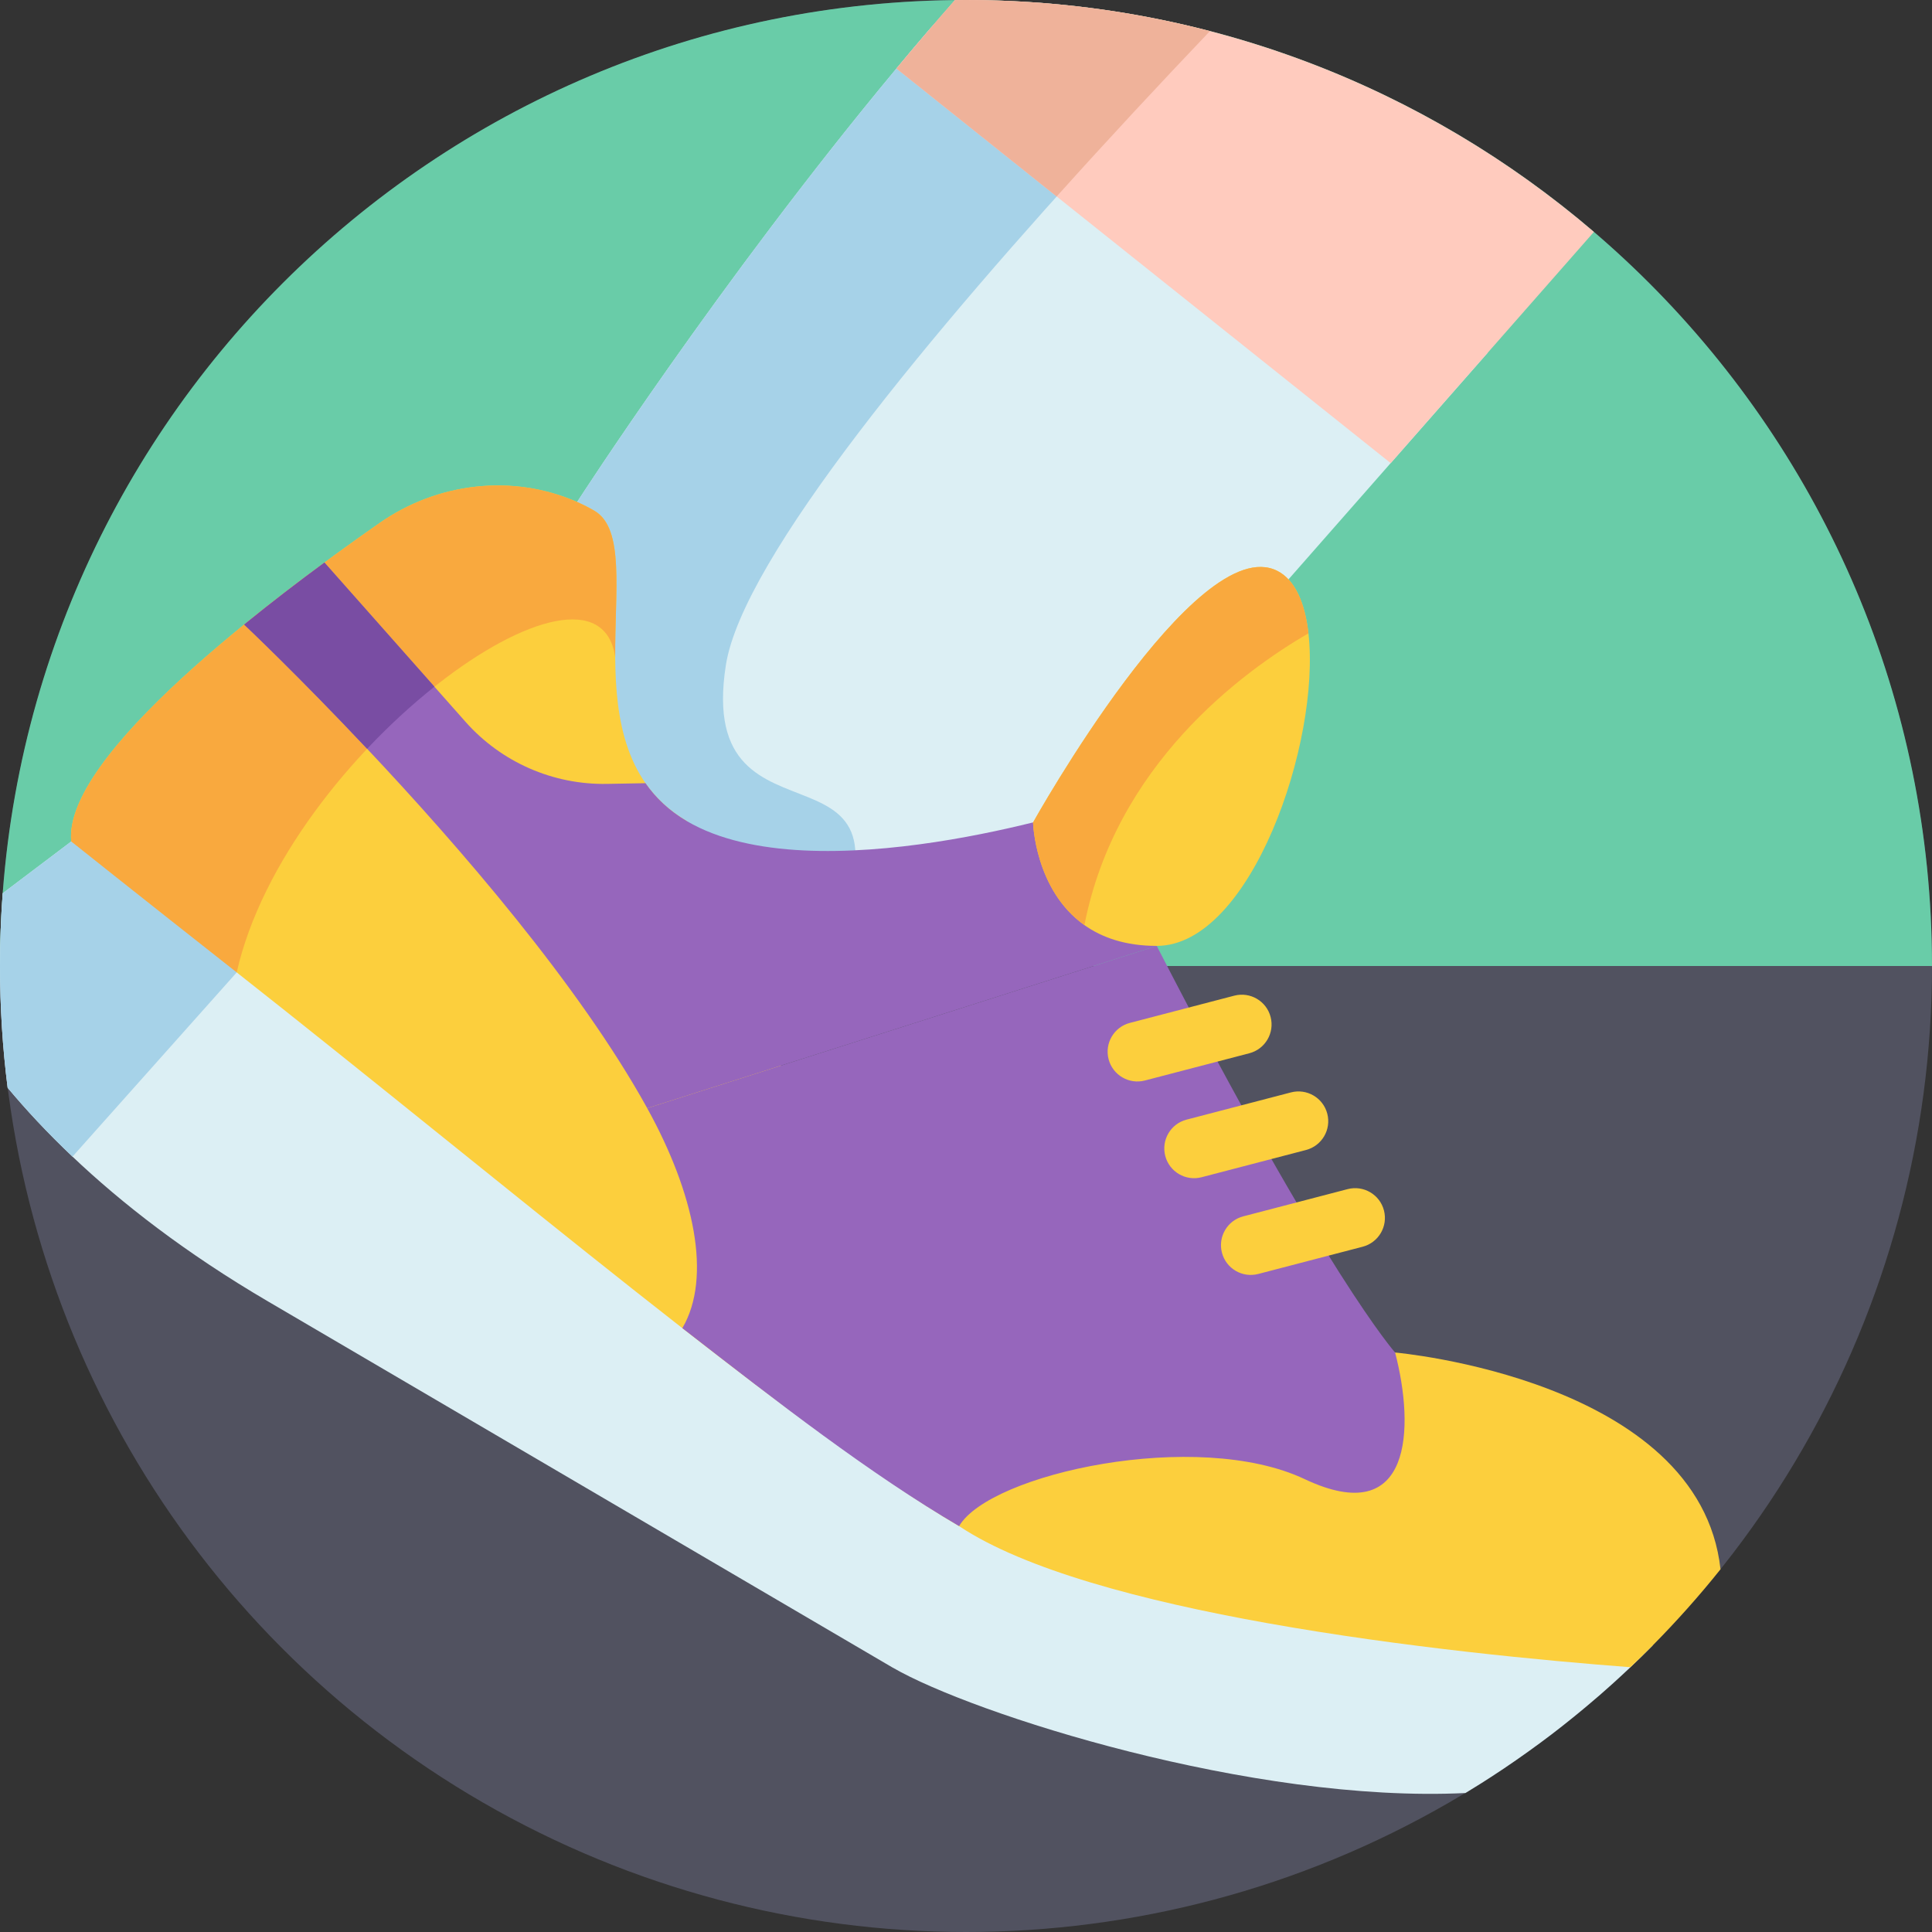 <svg id="Capa_1" enable-background="new 0 0 512 512" height="512" viewBox="0 0 512 512" width="512" xmlns="http://www.w3.org/2000/svg"><rect x="0" y="0" width="512" height="512" fill="#333333" stroke="none"/><circle cx="256" cy="256" fill="#515260" r="256"/><path d="m512 256h-512c0-141.38 114.62-256 256-256s256 114.62 256 256z" fill="#69cca8"/><path d="m394.275 93.458-25.715 29.262-.02.01-80.1 91.15-68.23 53.7-7.96-4.48-114.96-64.66 55.66-65.41s37.58-58.35 84.61-114.87c2.995-3.599 6.028-7.19 9.092-10.759 25.184-29.332 147.623 86.057 147.623 86.057z" fill="#dceff4"/><path d="m294.709 35.929c-47.458 51.583-97.882 112.019-102.339 140.291-8.57 54.46 58.38 12.47 24.9 79.63-1.39 2.79-3.07 5.2-5.02 7.25l-114.96-64.66 55.66-65.41s42.51-66.011 93.698-125.632" fill="#a6d2e8"/><path d="m437.97 436.06c-1.93 1.95-3.9 3.88-5.89 5.77-.87.82-1.75 1.65-2.64 2.46-1.26 1.17-2.53 2.32-3.82 3.45-.62.56-1.25 1.1-1.88 1.66-.12.1-.24.2-.36.3-.94.82-1.89 1.62-2.84 2.42-.83.71-1.67 1.4-2.52 2.09-.75.62-1.5 1.22-2.25 1.82-.62.5-1.24.99-1.86 1.48-.91.72-1.83 1.43-2.76 2.14-1 .76-2.02 1.52-3.03 2.27-1.07.79-2.13 1.56-3.21 2.33-1.01.73-2.02 1.44-3.05 2.15-.19.14-.39.28-.59.41-.76.53-1.53 1.05-2.3 1.57-.34.24-.69.47-1.04.7-.94.63-1.89 1.25-2.84 1.87-.83.54-1.67 1.08-2.51 1.61-1.39.88-2.8 1.75-4.22 2.61-56.43 2.77-130.65-20.99-151.7-33.19-.09-.04-.16-.09-.25-.13 0 0 0 0-.01-.01l-165.34-96.93c-21.97-12.87-38.9-26.1-51.85-38.39-6.76-6.41-12.43-12.55-17.19-18.25v-.01c-1.34-10.56-2.02-21.33-2.02-32.26 0-6.49.24-12.92.72-19.28l18.16-13.72 38.81 25.37z" fill="#dceff4"/><path d="m254.173 404.437c-43.748-25.646-120.825-91.117-191.443-146.741-26.49-20.85-43.85-34.698-43.85-34.698-2.174-22.72 52.755-64.2 81.793-84.451 15.326-10.676 35.176-13.032 52.276-5.512 1.589.696 3.12 1.469 4.588 2.33 8.068 4.73 5.366 21.23 5.5 38.798.11 16.487 2.713 33.903 19.016 43.46" fill="#fccf3d"/><path d="m62.73 257.7-43.52 48.82c-6.76-6.4-12.44-12.55-17.19-18.25 0-.01 0-.01 0-.01-1.34-10.56-2.02-21.33-2.02-32.26 0-6.49.24-12.92.72-19.28l18.16-13.72 38.81 25.37z" fill="#a6d2e8"/><path d="m163.037 174.163c-4.861-34.132-87.131 25.318-100.307 83.533-26.49-20.85-43.85-34.698-43.85-34.698-2.174-22.72 52.755-64.2 81.793-84.451 15.326-10.676 35.176-13.032 52.276-5.512 1.589.696 3.12 1.469 4.588 2.33 8.069 4.729 5.367 21.23 5.5 38.798z" fill="#f9a93e"/><path d="m306.54 250.67-135.016 43.018c-18.03-32.636-49.958-69.474-74.23-95.25-18.248-19.38-32.163-32.523-32.587-32.921 7.191-5.856 14.479-11.433 21.277-16.428l29.14 32.897 8.234 9.292c9.487 10.709 23.192 16.721 37.497 16.461l10.204-.183c2.697 3.863 6.267 7.296 10.993 10.066 33.686 19.747 106.383-3.738 106.383-3.738 6.068 12.885 12.132 25.16 18.105 36.786z" fill="#9666bc"/><path d="m422.257 469.068c.011 0 .032-.01.042-.021l-.021.021z" fill="#fccf3d"/><path d="m455.95 415.87c-5.64 7.05-11.64 13.78-17.98 20.19-1.93 1.95-3.9 3.88-5.89 5.77-22.42-1.7-60.18-5.23-96.28-11.69-32.84-5.87-64.31-14.16-81.63-25.71l.99-46.39 114.55.39s80.7 7.05 86.24 57.44z" fill="#fccf3d"/><path d="m115.125 181.985c-5.997 4.77-12.055 10.323-17.831 16.452-18.248-19.38-32.163-32.523-32.587-32.921 7.191-5.856 14.479-11.433 21.277-16.428z" fill="#794da3"/><path d="m345.747 391.98c-28.474-13.466-83.397-1.493-91.568 12.447l-.005.009c-23.757-13.927-47.632-32.478-73.346-52.462 7.917-13.506 3.149-35.747-9.305-58.28l.005-.009 135.016-43.018c44.81 87.207 63.171 107.761 63.171 107.761 5.226 20.032 4.52 47.015-23.968 33.552z" fill="#9666bc"/><g fill="#fccf3d"><path d="m297.432 285.517c-1.742-1.021-3.094-2.706-3.644-4.814-1.099-4.216 1.426-8.525 5.642-9.624l27.67-7.218c4.217-1.099 8.526 1.427 9.625 5.642 1.099 4.216-1.426 8.525-5.642 9.624l-27.67 7.218c-2.108.549-4.24.193-5.981-.828z"/><path d="m312.45 311.152c-1.742-1.021-3.094-2.706-3.644-4.814-1.099-4.216 1.426-8.525 5.642-9.624l27.67-7.218c4.217-1.099 8.526 1.427 9.625 5.642s-1.426 8.525-5.642 9.624l-27.67 7.218c-2.108.549-4.24.192-5.981-.828z"/><path d="m327.469 336.786c-1.742-1.021-3.094-2.706-3.644-4.814-1.099-4.216 1.426-8.525 5.642-9.624l27.67-7.218c4.217-1.099 8.526 1.427 9.625 5.642s-1.426 8.525-5.642 9.624l-27.67 7.218c-2.109.549-4.24.193-5.981-.828z"/><path d="m306.54 250.67c-8.32 0-14.53-2.22-19.16-5.51-13.15-9.32-13.61-27.21-13.61-27.21s43.2-77.43 64.7-66.68c4.71 2.36 7.36 8.47 8.28 16.56 3.29 28.81-15.28 82.84-40.21 82.84z"/></g><path d="m346.75 167.83c-17.75 10.33-51.06 34.9-59.37 77.33-13.15-9.32-13.61-27.21-13.61-27.21s43.2-77.43 64.7-66.68c4.71 2.36 7.36 8.47 8.28 16.56z" fill="#f9a93e"/><path d="m422.4 61.46-53.84 61.26-.02.01-88.51-70.66-42.47-33.91c5.07-6.09 10.25-12.16 15.5-18.14.98-.01 1.96-.02 2.94-.02 63.53 0 121.65 23.15 166.4 61.46z" fill="#ffcbbe"/><path d="m320.65 8.24c-12.92 13.56-26.86 28.5-40.62 43.83l-42.47-33.91c5.07-6.09 10.25-12.16 15.5-18.14.98-.01 1.96-.02 2.94-.02 22.33 0 44 2.86 64.65 8.24z" fill="#efb29a"/></svg>